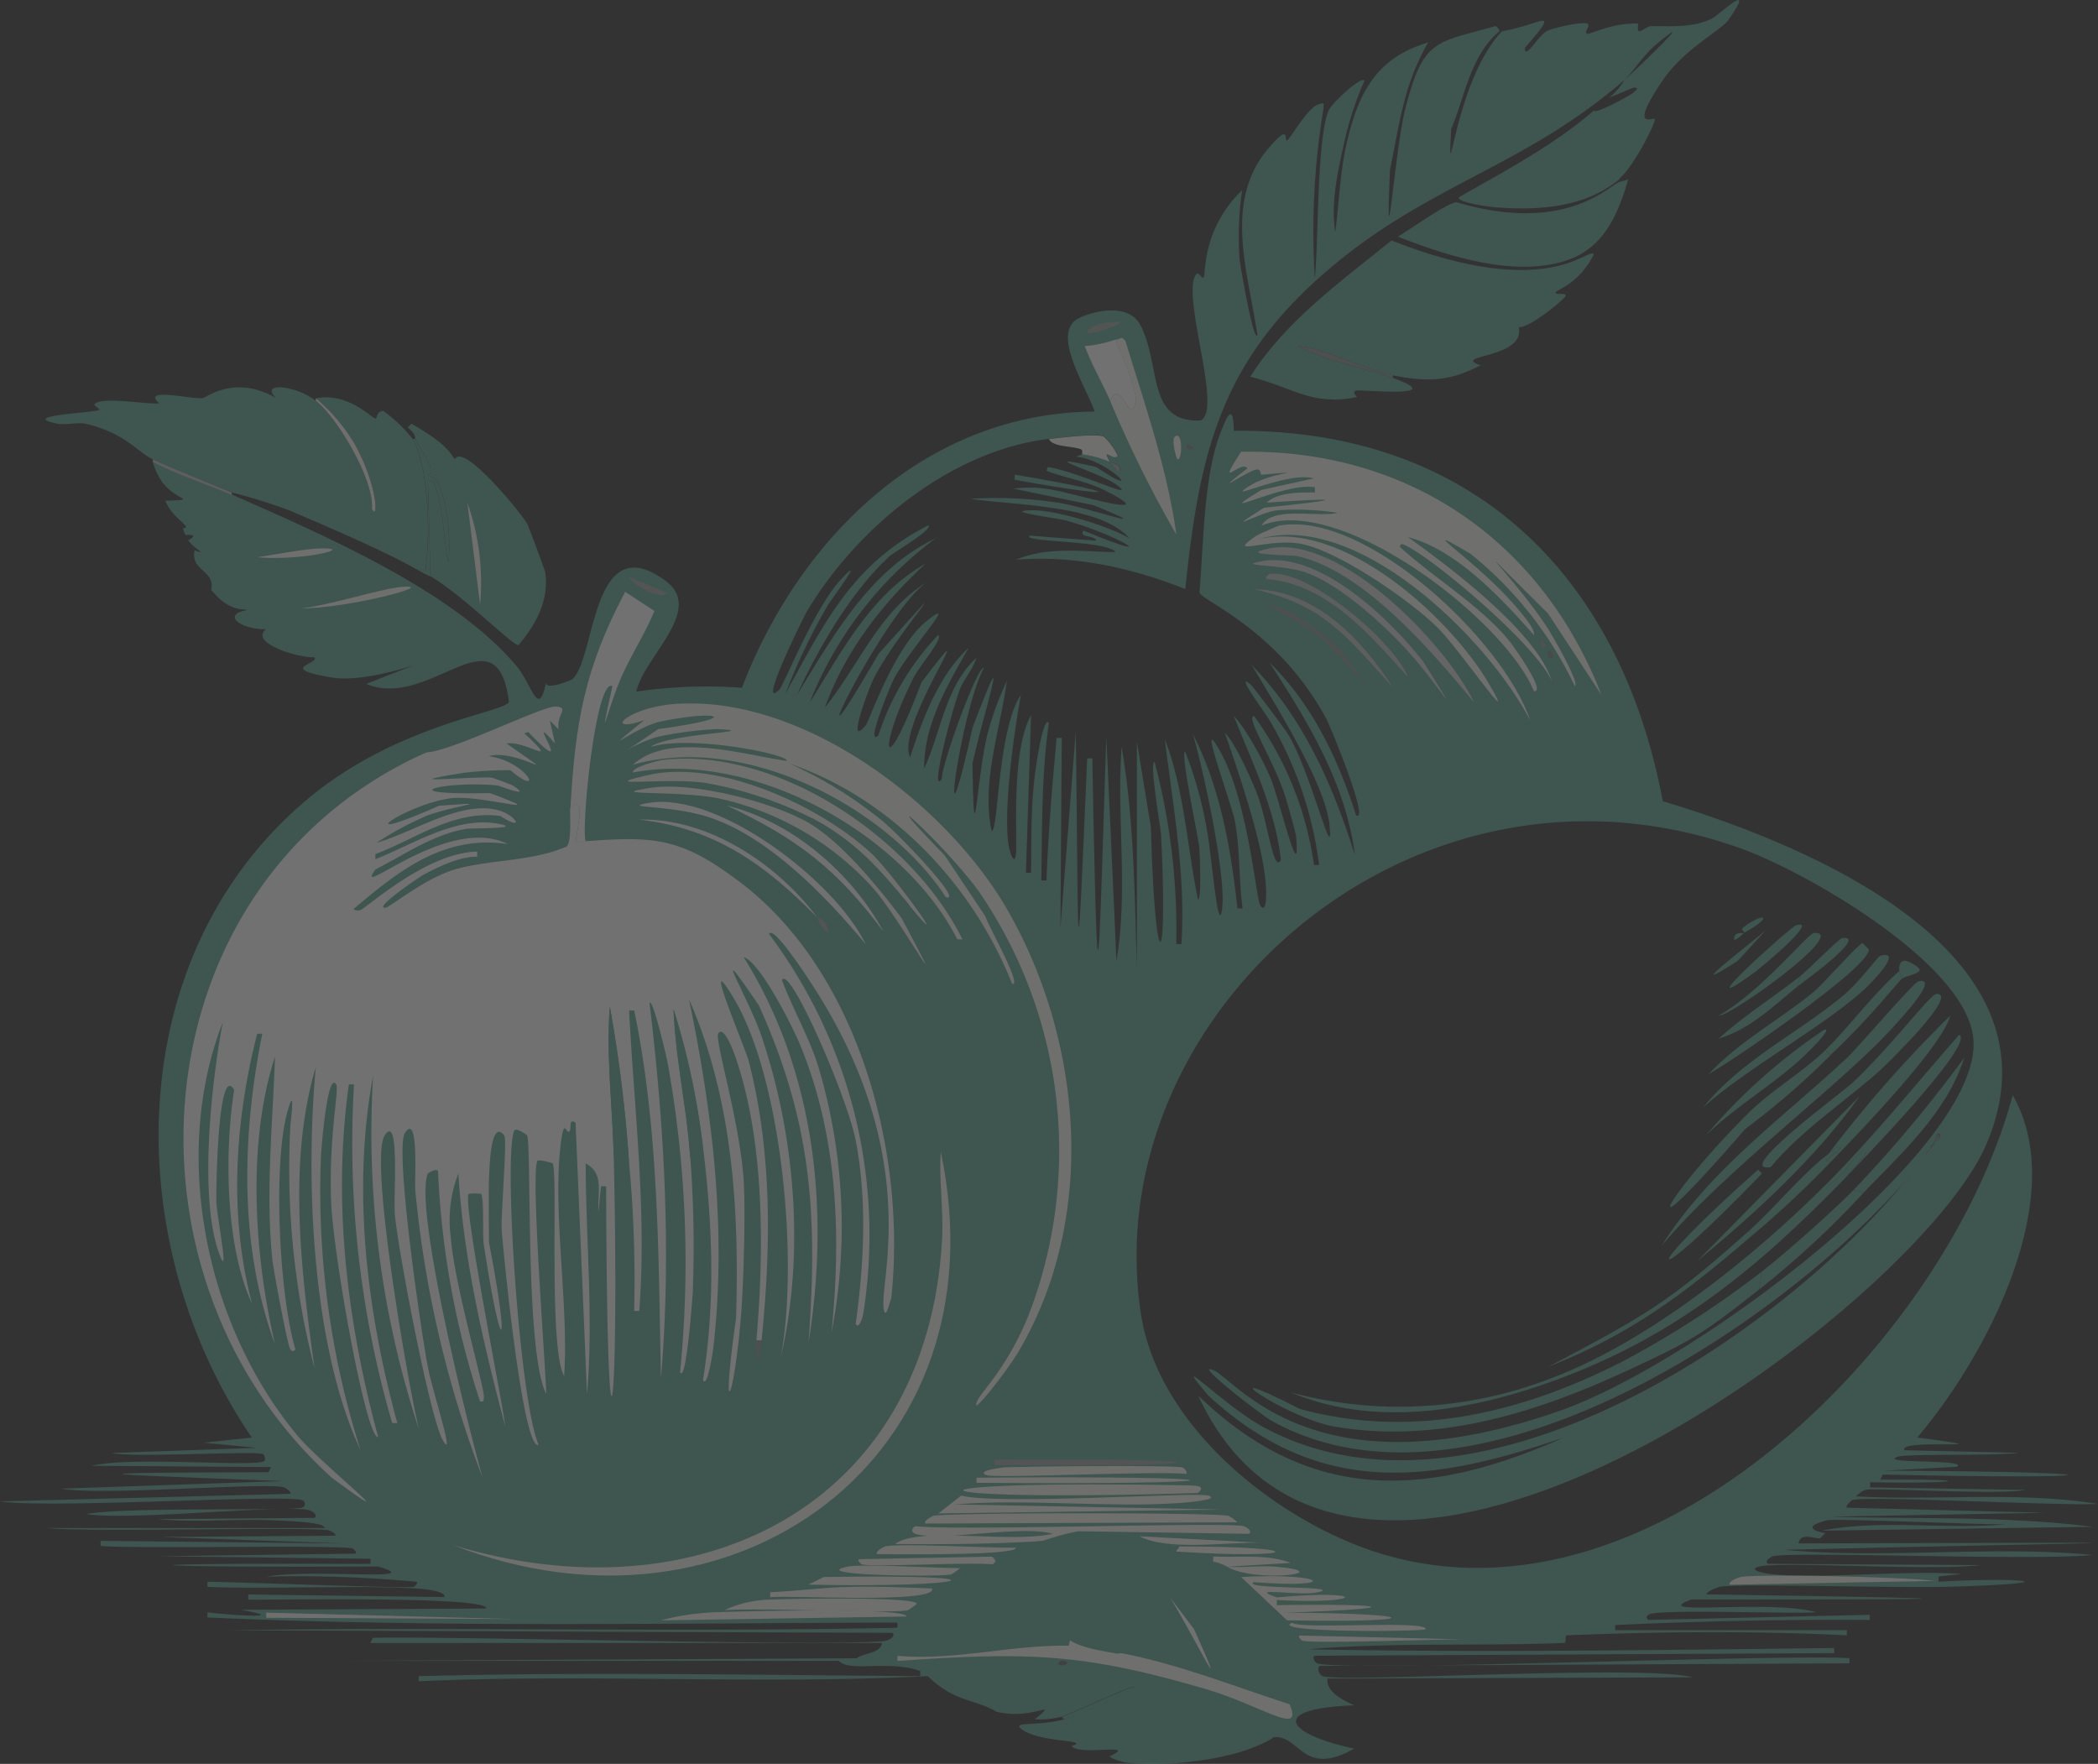 <svg xmlns="http://www.w3.org/2000/svg" xmlns:xlink="http://www.w3.org/1999/xlink" width="271.625" height="228.37" viewBox="0 0 271.625 228.37">
  <rect x="0" y="0" width="271.625" height="228.37" fill="#333333" stroke="none"/>
  <defs>
    <clipPath id="clip-path">
      <rect id="Rectangle_971" data-name="Rectangle 971" width="271.625" height="228.37" fill="none"/>
    </clipPath>
  </defs>
  <g id="Group_2652" data-name="Group 2652" opacity="0.301" style="mix-blend-mode: darken;isolation: isolate">
    <g id="Group_2616" data-name="Group 2616" clip-path="url(#clip-path)">
      <path id="Path_84468" data-name="Path 84468" d="M209.651,23.219c-4.47,3.665-10.42,4.048-15.989,3.627-1.06-.077-5.108-.664-4.776-1.315,6.015-3.423,12.209-6.692,17.47-11.213.217.511,4.827-2.043,5.108-2.312.536-.485.728-.677,0-.664l-3.129,1.315a8.791,8.791,0,0,0,1.979-2.312c1.75-1.52,9.974-9.476,4.125-4.61-1.622,1.341-2.695,3.205-4.125,4.61-12.936,11.2-24.94,13.371-37.736,24.059-14.3,11.94-17.253,23.638-19.117,41.861-6.922-2.746-14.405-4.419-21.914-3.793,4.074-1.737,8.557-1.06,12.86-.983-.843-1.533-12.528-1.29-11.046-2.146l8.569.664c-.179-.753-2.375-.37-1.647-1.315,11.161,4.585,4.074.408-2.311-1.315-1.1-.294-8.173-1.175-4.61-1.315,3.09-.128,10.012,1.967,12.86,3.627-3.831-4.342-14.609-4.227-20.6-5.108a53.676,53.676,0,0,1,11.366.5c3.716.549,14.009,4.214,4.61.332l-10.382-2.146a15.246,15.246,0,0,1,5.108.166c2.273.319,15.018,4.189,6.59,0-2.286-1.136-5.044-1.558-7.419-2.477l.166-.5c4.482.792,11.813,4.5,8.9,2.312-2.133-1.6-11.531-4.3-2.631-2.312,6.807,4.572,1.354-1.085-2.63-1.315l.83-.332a15.67,15.67,0,0,1,3.627.983,5.969,5.969,0,0,0,1.149,1.315c.447-1.009-.664-1.073-1.149-1.315-1.252-2.158.549.026.983-.83a8.065,8.065,0,0,0-1.813-2.477c-1.251-.4-5.555.153-7.088.332-12.757,1.507-24.876,11.506-31.312,22.246-.537.894-6.59,13.191-3.627,10.216.575-.575,4.508-10.485,7.9-14.175,3.639-3.946-1.213,2.58-1.648,3.295a79.353,79.353,0,0,0-5.44,11.366c5.083-9.207,8.582-16.678,18.453-21.748.855.4-4.444,3.5-4.942,3.959-4.929,4.47-9.246,11.889-12.03,17.968,4.776-7.739,9.4-16.155,17.968-20.267a48.82,48.82,0,0,0-16.32,21.263c4.137-6.59,7.93-14,14.992-17.968-5.619,5.2-10.408,11.314-13.026,18.619,4.393-5.453,7.062-12.54,13.345-16.32-5.619,3.461-18.594,30.47-6.424,9.4,12.311-13.677,2.337-2.784-.664,3.294-.6,1.226-3.576,9.131-.983,5.938.5-.613,3.665-10.1,7.9-13.511,4.533-3.627-2.35,3.806-4.291,7.586-.294.588-3.742,8.735-1.98,7.253a34.467,34.467,0,0,1,7.752-13.026c.74.4-2.4,4-3.129,5.44-4.635,9.131-4.265,14.507.983.664,9.016-11.787-3.55,5.7-1.481,9.718,1.609-4.968,3.691-10.561,7.586-14.175-2.733,4.827-5.8,9.871-5.772,15.656,2.209-4.751,2.695-10.549,6.755-14.341-.4,1.469-1.609,2.733-2.145,4.125-1.035,2.669-3.971,13.932-2.312,11.531-.2-1.353,4.572-14.66,5.44-14.341-3.09,5.67-6.079,28.414-1.481,7.751,5.287-13.894,1.468-1.954,0,4.61.217,13.869.485,1.941,1.979-3.959a41.174,41.174,0,0,1,2.477-6.755c-.843,6.372-3.333,13.09-1.979,19.449.894.166.753-13.038,3.793-17.636-.92,5.083-2.209,14.341-1.648,19.117.141,1.149.754,3.078.984,1.647.294-1.877-.728-13.166,1.979-18.134l-.664,20.433h.664c.051-3.7-.026-7.521.332-11.212.23-2.4,1.188-9.08,1.98-8.237-.971,6.755-.869,13.639-.984,20.433h.664c.23-6.168.753-12.336,1.315-18.453h.664l-.166,24.558,1.979-25.374c.409,28.261.013,37.455,1.481,3.461h.664c.741,38.719.792,27.7,1.813-2.8l1.315,29c1.545-9.169,0-18.453.664-27.686,1.622,9.463,1.686,19.091,1.979,28.669V96.036l1.813,11.047c.549,19.755,2.222,19.487,1.315.983-.051-.971-1.583-9.6-.83-9.4a85.1,85.1,0,0,1,2.8,23.561h.664c.587-8.965-1.086-17.7-2.146-26.537,2.554,6.641,2.86,13.843,4.291,20.765.5,0,.217-6.181.166-6.756-.1-1.226-2.541-12.566-1.813-12.362a51.743,51.743,0,0,1,2.8,10.05c.6,3.116,1.468,14.265,1.979,10.216.523-4.214-2.375-17.7-3.793-22.578,3.563,6.973,4.929,14.84,5.772,22.578h.664c-.5-3.678-.307-7.547-.983-11.213-.46-2.5-5.057-14.66-1.979-9.233,3.754,6.641,4.674,19.245,5.274,20.1.357.511.587.2.664-.332.69-5.134-3.5-16.831-5.274-22.08,1.43,1.494,3.538,6.219,4.291,8.237,1.277,3.5,2.043,10.1,2.963,8.237-.74-6.64-3.678-12.515-6.091-18.619,1.558,1.558,3.959,6.079,4.776,8.071,1.188,2.9,3.882,14.533,3.295,7.586-.051-.575-1-3.857-1.315-4.942-1.341-4.559-5.4-10.753-4.125-10.714a43.172,43.172,0,0,1,7.752,19.283h.664a48.857,48.857,0,0,0-6.257-18.453c-.754-1.328-4.789-6.628-2.631-4.942.319.255,4.572,5.951,4.942,6.59,3,5.133,5.913,17.572,5.274,11.531-.562-5.312-7.151-15.72-10.05-20.6,6.679,6.807,10.51,15.554,13.345,24.558-1.162-9.3-6.257-17.508-11.046-24.89,5.53,5.389,8.875,12.477,11.213,19.781,1.8.932-3.371-11.583-3.793-12.362-6.194-11.646-16.129-15.35-16.487-16.487.511-6.053.537-14.9,2.631-20.433.8-2.107,1.749-4.482,1.813-.5,30.814-.294,50.034,18.645,55.538,47.953,18.53,5.568,52.677,19.449,41.861,44.492-9.118,21.1-82.037,75.562-102.01,32.462,14.533,14.047,29.729,13.256,47.3,5.44-17.189,5.925-31.581,7.828-45.986-5.44-5.338-6.3,1.8,1.124,6.921,3.959,26.894,14.89,66.278-11.008,83.224-31.645.613-.7,1.073-1.264,1.648-1.979.332-.434.664-.907.983-1.315a6.13,6.13,0,0,0,.664-.983,3.03,3.03,0,0,0,.664-.983c.025-.051,1.073-.383.5-.983a.973.973,0,0,0-.5.983c-.779.92-.626.945-.664.983-.5.664-.575.868-.664.983-.141.2-.83,1.124-.983,1.315-.485.626-1.124,1.341-1.648,1.979-16.729,19.041-56.228,45.182-81.909,30.981-1.353-.753-10.408-7.752-7.586-6.59,2.963,1.213,13.141,16.346,44.824,5.274,17.968-6.283,55.015-34.454,53.559-48.284-1.021-9.718-21.748-21.556-30.163-24.557-42.513-15.171-83.365,21.659-77.618,60.148,1.992,13.358,14.7,24.391,26.537,29.5,36.447,15.746,77.427-24.455,86.353-57.684,7.5,13.115-3.4,33.816-12.362,44.326,13.371,1.762-2.631.051-1.647,1.647l14.826.332c-3.014.422-14.443.1-15.656.5-2.912.945,9.373.294,7.586,1.315l-9.4.5c32.335.128,31.1,1.2-.166.5l-.332.664c14.29-.077,9.233.549-1.315.332v.664l20.1.332c-3,.69-19.781-.332-20.765,0a4.376,4.376,0,0,0-1.149.83c10.408.588,21.02-.677,31.312.984-5.274.268-29.806-1.1-31.811-.5-.1.038-1,.83-.664.983l25.707.664-27.852.5c11.34.332,22.68-.115,33.943,1.315l-35.106.5c7.777-1.52,15.976-.1,23.894-.83-3.155.077-22.118-.792-23.242-.5-2.286.6-2.516,1.2-.166,1.648l-.664.664c-1.06.026-2.541-.753-2.8.664,55.423-.115,46.178-.281-1.813.83,13.013,1.226,26.626-.587,39.882.664-7.023.779-38.937-.485-41.363.166-.192.051-1.213.575-.664.983l27.52.166c-5.989.767-25.707-.472-28.516.166-1.877.421.511.894,1.315.983,6.027.715,17.878-.537,24.723,0l-2.963.332v.664c11.34-.613,17.483.191,1.315.664-6.653.192-27.022-.447-29.665,0-.089.013-1.826.651-1.648.983,40,.613,34.621.664-1.979.664-6.053,2.209,10.063-.064,16.154,1.647-3.154.268-20.65-.485-21.748.332-.281.2-.281.447,0,.664l28.67-.664v.664c-11-.064-22,.153-32.961.664v.664h30v.664c-12.055-.587-24.212-.485-36.255,0-.294,0-.026.97-.332.983-11.008.447-22.131-.115-33.126.83,22.258.434,45.45.089,68.066-.166v.664l-67.236.332c-.447.23.077.906.332.983,3.243,1.149,60.161-1.226,68.883-.664v.664l-68.564.332c-.434.256-.089,1.137.332,1.315,2.209.932,41.5-1.558,47.953.166l-47.3.166c-.2,1.749,2.094,2.835,3.461,3.461-11.033.4-9,3.652,0,5.606-6.666,3.78-7.036-1.788-10.382-1.481-4.7,3-13.664,3.856-19.117,3.295-.255-.026-2.133-.524-2.145-.83,3.857-1.813-3.921.026-4.942-1.315,2.592-.881-3.921-.357-6.423-2.145-1.558-1.111,2-.371,5.44-1.315,1-.268,6.168-2.452,7.088-2.963,7.062-3.946-6.628,2.452-7.42,2.63a12.069,12.069,0,0,1-3.461.332c3.346-2.8-.319.179-4.942-.983-3.04-1.75-5.415-1.213-8.9-4.61-21.927,1.111-43.955-.332-65.921.664v-.664c21.646-.562,43.279-.153,64.937,0v-.664c-4.087-1.456-9.195.2-10.548-1.315H43.994l66.9-.332c.97-.715,3.116-.613,3.295-1.979H47.94l.332-.664c8.812-.281,63.379,1.238,66.585.332.2-.064,1.2-.562.664-.983L29.5,211.071c28.886-.473,57.786.281,86.685-.332v-.664c-29.781.064-59.561.664-89.329-.664v-.664c2.324.319,11.276.932,4.291-.332l31.811-.166c.268-1.673-28.683-1.06-30.815-1.15v-.664l25.374.332c.358-.587-1.928-.945-2.312-.983-5.083-.652-21.352,0-28.35-.332v-.664c4.252.051,25.374.868,26.7.664.1-.013.677-.549.332-.664a164.369,164.369,0,0,0-19.449-.664c6.334-1.073,21.224.715,14.507-1.315-33.662.153-36.689-.472-.983-.332v-.664l-27.686-.332,25.707-.332c.332-.089-.153-.6-.332-.664-1.558-.5-28.171.064-32.628-.332v-.664l31.313.332-23.561-.83,22.578-.166c.371-.153-.613-.638-.664-.664-1.737-.575-31.53.268-36.587-.332H42.027c.064-.753-4.7-.907-6.258-.983-5.1-.242-10.242.319-15.324-.166l20.267-.166c.549-.422-.46-.932-.664-.984-2.873-.817-23.178,1.392-28.835.5,4.24-.945,26.524-.4,27.852-.83a.5.5,0,0,0,0-.983c-2.426-.779-32.718,1.136-39.064.166l37.57-.983c.217-.281-.664-.779-.83-.83-2.35-.7-23.37,1.124-28.836.166l28.669-.983c-22.591-.894-31.555-1.06-1.813-1.149l.332-.664-23.242-.166c5.376-1.29,21.786.268,22.412-.664a.892.892,0,0,0-.166-.83c-.843-.5-16.985.5-19.615-.166l18.785-.664-6.921-.664,6.257-.664c-17.1-25.043-17.138-62.141,7.088-82.56,11.672-9.846,25.707-11.315,26.2-12.694C64.324,78.63,55.653,92,47.442,88.552c13.038-5.274,1.341.153-4.444-.83-7.381-1.239-1.468-1.763-2.312-2.631-1.89.141-8.467-1.813-6.257-3.627-3.193.064-5.823-1.865-2.477-2.478-.064-.268-2.094.524-4.61-2.63.562-2.529-2.72-2.414-2.146-5.108,1.813.664-.115-.217-.83-1.315.983-.472.779-.766-.332-.664-.855-1.468.332-.587,0-1.15s-1.916-1.494-2.631-3.295c4.291-.153,1.584.09-.332-2.311a8.667,8.667,0,0,1-1.315-2.8c3.269,1.711,6.87,2.8,10.216,4.291,11.813,5.236,28.657,12.4,36.919,22.246,1.979,2.363,2.822,6.883,3.793,2.146,0,1.009,3.256-.307,3.461-.5,3.014-2.822,2.414-19.781,12.03-12.694,5.108,3.767-2.81,9.808-3.793,14.341a62.907,62.907,0,0,1,13.677-.5c7.419-19.411,23.829-35.616,45.654-35.757-.919-2.937-5.721-10.089-2.145-12.03,1.647-.894,6.487-2.209,8.071.83,2.733,5.248.753,12.591,7.751,12.361,3.065-1.123-2.618-16.461-.5-18.951.332-.383.792.817.983.332.243-.575-.23-6.155,4.942-11.212a42.462,42.462,0,0,0-.332,8.9c.077.792,1.788,10.817,2.312,9.884-1.162-7.994-4.432-17.214,1.315-24.059,2.924-3.487,2.145-1.265,2.477-1.15.294.1,2.49-3.984,3.959-4.61,1.277-.549.664.179.83.332A96.81,96.81,0,0,0,170.228,36c.5-4.763.243-18.223,1.813-21.748.409-.92,4.317-4.547,4.61-3.793a42.6,42.6,0,0,0-2.631,8.071c-.83,3.78-1.737,7.636-1.149,11.531.511-3.831.613-7.751,1.481-11.531,1.494-6.449,3.818-11.072,10.548-13.026-3.193,5.53-3.665,10.4-4.942,16.487-.626,15.158.651-2.72,1.979-7.9,2.337-9.092,3.844-8.5,11.7-10.714a1.083,1.083,0,0,1,.5.664c-3.755,3.129-4.457,8.377-6.258,12.694-.472,9.859.383-6.206,6.59-12.694,4.9-.792,7.841-3.486,2.963,2.146-.077,1.686,1.737-1.558,2.8-2.146.728-.4,4.635-1.3,5.274-.983.536.268-.549,1.1,0,1.315.319.128,3.282-1.481,6.59-1.315-.268,2,.817.345,1.647.332,2.733-.051,5.325.255,7.9-.983.855-.409,5.925-5.3,2.145.166-.945,1.366-5.785,3.754-8.569,7.9-4.457,6.628-1.124,4.623-.983,4.942.179.434-2.771,6.232-4.61,7.751Z" transform="translate(0 0)" fill="#5ba292"/>
      <path id="Path_84469" data-name="Path 84469" d="M311.109,497.969l-.332-.332c.792-.179,14.482-6.59,7.42-2.63-.92.511-6.091,2.695-7.088,2.963" transform="translate(-173.317 -275.341)" fill="#5ba292"/>
      <path id="Path_84470" data-name="Path 84470" d="M277.621,437.651c4.636,1.264,30.445-.485,31.977,0,1.775.575-3.372.945-3.959.983-8.99.6-19.641-.587-28.836.166l34.608.664-36.753.5Z" transform="translate(-153.174 -244.025)" fill="#faf8f5"/>
      <path id="Path_84471" data-name="Path 84471" d="M281.919,448.164a3.943,3.943,0,0,1-1.647.332c-6.079.345-12.183.4-18.287.332,3.243-2.337,14.4-.051,20.432-1.315-3.971-1.175-14.545,1.047-17.8,0-.549-.179-.537-.7,0-.984,5.836.613,40.469-.587,42.525,0,.2.064,1.2.562.664.984l-22.08-.332a27.4,27.4,0,0,0-3.793.983Z" transform="translate(-146.106 -248.932)" fill="#faf8f5"/>
      <path id="Path_84472" data-name="Path 84472" d="M363.308,461.465c11.1-.626,12.962,1.558,1.647.664-1.89.958,12.068.447,8.237,1.315-2.35.537-9.386-.792-5.274.664,11.864-1.111,11.685.945,0,.332v.664c14.648-.217,17.521.421.983.983,17.61.025,19.168,1.341.332.983l-5.938-5.606Z" transform="translate(-202.606 -257.29)" fill="#faf8f5"/>
      <path id="Path_84473" data-name="Path 84473" d="M271.811,443.286c1.864-.434,36.383-.46,38.235,0a4.593,4.593,0,0,1,1.15.83l-40.38.166c-.383-.307.92-.97.983-.983Z" transform="translate(-150.992 -247.029)" fill="#faf8f5"/>
      <path id="Path_84474" data-name="Path 84474" d="M217.022,468.089c1.4-.128,19.9-.5,19.947.5a5.977,5.977,0,0,1-1.15.83c-2.03.5-18.823-.371-23.728,0a14.184,14.184,0,0,1,4.943-1.315Z" transform="translate(-118.282 -260.951)" fill="#faf8f5"/>
      <path id="Path_84475" data-name="Path 84475" d="M311.009,434.626c1.392.026,2.3.115,1.315.983-39.627,1.226-40.967-1.749-1.315-.983" transform="translate(-157.229 -242.315)" fill="#faf8f5"/>
      <path id="Path_84476" data-name="Path 84476" d="M234.694,464.5c3.882-.166,7.841.026,11.7.166.83,2.056-19.283.8-20.931,1.15v-.664c3.052-.128,6.181-.524,9.233-.664Z" transform="translate(-125.737 -259.012)" fill="#faf8f5"/>
      <path id="Path_84477" data-name="Path 84477" d="M77.925,472.032l32.13.83-32.13-.166Z" transform="translate(-43.458 -263.247)" fill="#faf8f5"/>
      <path id="Path_84478" data-name="Path 84478" d="M199.351,471.673c1.7-.115,25.872-.8,25.872.5l-31.811.5a31.333,31.333,0,0,1,5.938-.983Z" transform="translate(-107.864 -262.888)" fill="#faf8f5"/>
      <path id="Path_84479" data-name="Path 84479" d="M290.3,429.316c1.162-.141,22.284-.357,23.408,0,.191.064.613.562.5.83-3.435-.434-24.659.6-25.873.166-1.418-.511,1.392-.92,1.979-.983Z" transform="translate(-160.582 -239.317)" fill="#faf8f5"/>
      <path id="Path_84480" data-name="Path 84480" d="M507.629,461.378c2.273-.434,20.79-.026,25.209.5l-26.537.5c-.409-.4,1.2-.97,1.315-.983Z" transform="translate(-282.322 -257.204)" fill="#faf8f5"/>
      <path id="Path_84481" data-name="Path 84481" d="M285.832,432.474c36.855-.307,36.855.958,0,.664Z" transform="translate(-159.406 -241.159)" fill="#faf8f5"/>
      <path id="Path_84482" data-name="Path 84482" d="M238.613,461.534c25.489-.409,18.785,1.443-1.979.983Z" transform="translate(-131.968 -257.36)" fill="#faf8f5"/>
      <path id="Path_84483" data-name="Path 84483" d="M269.027,456.3l-.332.332c-3.537-.307-15.592.409-16.971,0-.166-.051-.664-.562-.332-.664l17.138-.332a1.085,1.085,0,0,1,.5.664" transform="translate(-140.136 -254.102)" fill="#faf8f5"/>
      <path id="Path_84484" data-name="Path 84484" d="M257.664,452.463c1.928-.447,13.562.217,16.972.166.166,1.073-16.665.83-17.968.83-.383-.307.92-.97.983-.983Z" transform="translate(-143.102 -252.247)" fill="#faf8f5"/>
      <path id="Path_84485" data-name="Path 84485" d="M246.631,458.415c2.043-.434,11.493.2,14.673.166a6.074,6.074,0,0,1-1.15.83c-1.366.345-18.708.128-13.511-.983Z" transform="translate(-137.01 -255.569)" fill="#faf8f5"/>
      <path id="Path_84486" data-name="Path 84486" d="M380.333,478.73l21.263.5c-3.282-.026-19.641.587-20.931.166-.166-.051-.664-.562-.332-.664" transform="translate(-212.046 -266.983)" fill="#faf8f5"/>
      <path id="Path_84487" data-name="Path 84487" d="M377.8,475.006c1.264.92,17.508-.4,17.3.83-.408.332-20.458.472-17.3-.83" transform="translate(-210.506 -264.906)" fill="#faf8f5"/>
      <path id="Path_84488" data-name="Path 84488" d="M333.528,449.685l15.656.83c-4.636-.064-11.992,1.085-15.656-.83" transform="translate(-186.005 -250.785)" fill="#faf8f5"/>
      <path id="Path_84489" data-name="Path 84489" d="M344.326,453.323c0-.319.357-.357.332-.664,17.6-.026,15.8,1.711-.332.664" transform="translate(-192.027 -252.443)" fill="#faf8f5"/>
      <path id="Path_84490" data-name="Path 84490" d="M356.938,456.932a5.623,5.623,0,0,0-1.813-.664V455.6c3.295.179,6.87-.357,10.05.83Z" transform="translate(-198.049 -254.086)" fill="#faf8f5"/>
      <path id="Path_84491" data-name="Path 84491" d="M359.224,458.53c2.094.141,4.355-.192,6.424,0,8.1.753-2.759,2.158-6.424,0" transform="translate(-200.335 -255.683)" fill="#faf8f5"/>
      <path id="Path_84492" data-name="Path 84492" d="M303.441,489.933v.664c-17.01,5.006-16.64,4.151,0-.664" transform="translate(-162.188 -273.231)" fill="#5ba292"/>
      <path id="Path_84493" data-name="Path 84493" d="M329.335,493.657c1.239-.026-2.043,1.826-2.311,1.979-10.561,5.989-10.178,4.036,2.311-1.979" transform="translate(-178.185 -275.307)" fill="#5ba292"/>
      <path id="Path_84494" data-name="Path 84494" d="M336.49,497.382l.5.166c-10.893,5.989-13.8,5.849-.5-.166" transform="translate(-182.71 -277.385)" fill="#5ba292"/>
      <path id="Path_84495" data-name="Path 84495" d="M348.546,499.595c.192,0,.409-.064.5.166-12.923,7.509-2.286-.076-.5-.166" transform="translate(-191.139 -278.614)" fill="#5ba292"/>
      <path id="Path_84496" data-name="Path 84496" d="M310.056,486.13c.115-.077.728-.051.83.166.242.549-1.89.562-.83-.166" transform="translate(-172.749 -271.087)" fill="#5d655f"/>
      <path id="Path_84497" data-name="Path 84497" d="M290.89,481.863c.307.051.677-.064.983,0,7.433,1.468,14.418,4.278,21.595,6.59,1.839,4.291-3.538.179-10.88-1.979-15.95-4.687-23.255-4.8-39.882-3.627v-.664c7.394.651,14.711-1.43,22.08-1.315.243,0,.089-.677.332-.664,1.328.932,4.074,1.341,5.772,1.647Z" transform="translate(-146.508 -267.804)" fill="#faf8f5"/>
      <path id="Path_84498" data-name="Path 84498" d="M291.058,427.258c31.517-.281,31.5.983,0,.664Z" transform="translate(-162.32 -238.255)" fill="#9ca29f"/>
      <path id="Path_84499" data-name="Path 84499" d="M344.046,452.659c.026.294-.332.345-.332.664,0,.677,4.764,4.751,5.606,5.772,2.056,2.465,5.721,8.122,3.461,6.092,1.047,3.372-3.767-3.128-2.145-3.461-2.784-4.546-9.782-8.428-6.59-9.067" transform="translate(-191.415 -252.443)" fill="#5ba292"/>
      <path id="Path_84500" data-name="Path 84500" d="M305.509,466.368c-5.07-5.772-8.505-5.657-14.826-8.9l.332-.332c4.8,1.456,12.094,4.865,14.507,9.233Z" transform="translate(-162.111 -254.939)" fill="#5ba292"/>
      <path id="Path_84501" data-name="Path 84501" d="M303.312,450.739a3.674,3.674,0,0,0,1.647-.332l11.366,8.569L303.3,450.739Z" transform="translate(-169.147 -251.187)" fill="#5ba292"/>
      <path id="Path_84502" data-name="Path 84502" d="M342.45,467.557l3.129,4.125c5.159,11.506-.307.4-3.129-4.125" transform="translate(-190.981 -260.752)" fill="#fff"/>
      <path id="Path_84503" data-name="Path 84503" d="M371.524,476.507c.753.817,1.826,8.7,1.315,8.237Z" transform="translate(-207.195 -265.743)" fill="#5ba292"/>
      <path id="Path_84504" data-name="Path 84504" d="M365.383,468.308c1.583,2.873,1.43,5.133.332,1.979-.077-.23-.792-1.877-.332-1.979" transform="translate(-203.685 -261.171)" fill="#5ba292"/>
      <path id="Path_84505" data-name="Path 84505" d="M267.892,475.757c3.384,1.4,4.061,2.848,1.315,1.315-.179-.1-1.571-1.047-1.315-1.315" transform="translate(-149.383 -265.325)" fill="#5ba292"/>
      <path id="Path_84506" data-name="Path 84506" d="M307.344,460.108c1.328.128,4.968,2.337,1.647.983-.843-.345-2-.4-1.647-.983" transform="translate(-171.366 -256.598)" fill="#5ba292"/>
      <path id="Path_84507" data-name="Path 84507" d="M326.2,480.639c-.306-.064-.677.051-.983,0,.383-.243-.434-1.635-.983-2.631a9.27,9.27,0,0,1,1.979,2.631Z" transform="translate(-180.821 -266.58)" fill="#5ba292"/>
      <path id="Path_84508" data-name="Path 84508" d="M286.958,474.284c.715.626,2.311,1.635,1.813,2.311-1.9-1.6-1.711-2.2-1.813-2.311" transform="translate(-160.034 -264.503)" fill="#5ba292"/>
      <path id="Path_84509" data-name="Path 84509" d="M284.88,472.716c-.077-.064-.587.192-1.647-1.149.792-.434,1.29.753,1.647,1.149" transform="translate(-157.956 -262.936)" fill="#5ba292"/>
      <path id="Path_84510" data-name="Path 84510" d="M103.8,219.965c2.082-2.043.83,2.81.664,4.444.064.128.625-.115,1.315-.166,8.99-.664,12.375-.447,19.947,5.274,15.465,11.685,21.62,35.221,19.615,53.891-.37,1.111-.753,2.8-.983,1.315-.562-3.55,5.1-19.832-9.233-41.861-.422-.651-5.1-7.917-5.606-6.59a64.885,64.885,0,0,1,12.2,49.115c-.128.792-.664,2.094-.983,1.315,1.085-7.8,1.494-15.975,0-23.727-1.06-5.491-8.518-22.744-9.553-20.764,1.367,3.678,3.384,7.138,4.61,10.88a72.244,72.244,0,0,1,1.813,34.774c1.277-12.707.8-25.541-4.125-37.4-.958-2.3-5.159-10.612-7.253-11.212,9.3,14.877,11.161,32.781,8.4,49.932,1.213-16.525.434-28.491-6.424-43.674-6.845-10.038-1.366-1.06.332,3.959,4.431,13.09,5.606,28.363,2.477,41.7,2.362-12.3.243-36.089-6.091-46.638-4.406-7.317,1.507,6.385,1.979,8.237,3.027,11.787,2.873,24.047,1.648,36.089h-.664c.984-11.442,1.086-25.439-2.63-36.421-.2-.6-1.558-4.482-2.312-3.295-.511.817,2.822,11.442,3.295,19.117.243,3.818-.013,13.128-.332,17.138-.907,11.531-2.707,15-.664.664.447-14.022-.409-28.4-6.091-41.363,3.09,14.852,4.917,30.113,3.129,45.322-.038.319-.779,5.249-1.315,3.959,1.622-9.961,1.238-20.19,0-30.163a98.2,98.2,0,0,0-3.793-17.8c.242,6.372,1.724,12.77,2.145,19.117a153.338,153.338,0,0,1,.332,17.3c-.038.894-.868,12.132-1.647,10.548a144.425,144.425,0,0,0-1.648-40.214c-.128-.664-1.9-8.288-2.311-7.586,1.941,16.155,2.848,32.373,1.481,48.617-.345-15.963-.23-31.951-3.461-47.633H111.4c.664,12.962,2.3,25.9,1.315,38.9h-.664a161.952,161.952,0,0,0-.664-19.283,183.463,183.463,0,0,0-2.477-20.1c-.511,6.066.345,13.026.5,19.449.779,32.82-.869,47.4-.983,3.793h-.664l-.332,3.295c-.153-2.465.792-4.942-1.648-6.258,0,9.91,1.035,19.96.166,29.832l-1.481-35.106c-1.022-.625-.422.792-.83,1.15s-.677-2.184-1.15,2.145c-.945,8.633,1.111,20.5.5,29.5-2.043-3.473-.779-26.332-1.481-27.52-.051-.089-1.864-.549-1.979-.332-.881,1.686,1.009,25.86,1.149,30.163-2.758-5.108-1.877-31.887-2.477-33.458-.026-.077-1.443-1.047-1.647-.664-1.469,2.9.652,35.042,3.129,40.712C97.594,303.24,95,276.295,94.9,274.52c-.1-1.852.728-11.723.332-12.2-2.542-3-1.916,10.242-1.979,13.843,2.784,14.4,1.686,15.682-.664.332-.192-1.252.051-5.772-.332-6.59a5.944,5.944,0,0,0-1.648,0c-.664,1.89,4.2,25.885,4.776,30.163-2.86-10.74-5.414-21.671-6.091-32.794a16.623,16.623,0,0,0-.983,8.237c.422,5.964,4.444,19.717,4.291,20.764-.051.358.064.575-.5.5a110.28,110.28,0,0,1-5.44-29.832c-.2-.383-1.277.243-1.315.332-1.89,4.291,5.3,33.126,7.088,39.384a140.652,140.652,0,0,1-8.735-37.4c-.077-.843.51-10.025-1.315-7.253-1.392,2.12,2.145,26.154,2.963,30.33.652,3.32,3.563,12.119,1.979,9.552-1.673-2.682-5.887-24.966-6.257-29.334-.2-2.337.677-13.256-1.315-10.216-2.069,3.141,3.1,32.628,4.444,38.068a122.469,122.469,0,0,1-5.938-45.82c-2.771,14.775-.817,30.572,3.129,44.99h-.664a129.319,129.319,0,0,1-4.942-43.84h-.664c-2.171,15.311-.192,30.955,3.793,45.654-1.533.37-5.836-23.612-6.091-30.483-.319-8.352,1.047-14.507.664-15.158-1.137-1.9-1.941,8.352-1.979,9.233a110.513,110.513,0,0,0,5.108,38.068c-6.27-13.4-7.152-34.786-5.772-49.6-3.64,12.247-1.941,26.358-.166,39.064a103.469,103.469,0,0,1-3.128-31.479c.013-.383.69-5.453-.332-1.979-1.941,6.615-1.175,23.778.983,30.981-.217.281-.447.281-.664,0-.358-.472-2.171-10.267-2.312-11.531-.92-8.748.038-17.623.332-26.371-3.665,11.315-2.682,25.745,0,37.251-4.674-12.745-4.291-27.034-1.648-40.214h-.664c-2.886,11.353-3.691,23.536-.664,34.939-3.461-7.419-3.576-19.628-2.311-27.686-2.158-3.627-2.35,13.486-2.312,14.507.089,1.9,1.813,10.778.332,6.589-2.592-7.266-.97-22.042.5-29.831-6.743,17.355-2.133,39.371,9.718,53.558,2.937,3.525,15.337,13.435,4.444,5.44-29.142-26.294-25.272-77.209,12.2-93.939,3.473-.191,15.095-6.091,16.806-5.938,1.775.166-.013,1,.332,2.963l-1.149-1.149.664,2.963c-4.431-5.1,3.333,5.593-3.461-1.481l-.5.166c4.815,4.559.307.945-2.312,1.315,8.071,5.708,1.443.575-2.312,1.648,5.006.677,7.356,5.593,2.8,1.813a49.9,49.9,0,0,0-5.938.332c-10.357,1.635,1.724.357,3.626.664.141.026,2.516.907,2.631.983,2.771,1.8-1.775.026-1.979,0-6.692-.651-14.571,1.277-.983.984,8.735,3.256-1,.217-4.942.664-5.683.639-14.38,6.59-1.647.983,7.93-.587,2.018-.089-1.648,1.315a42.725,42.725,0,0,0-6.423,3.461c4.635-1.251,11.084-5.683,15.988-4.125,2.081.664,3.244,2.72,0,.664-6.1-.766-10.753,2.9-16.155,4.942v.664c4.853-1.916,10.37-5.581,15.823-4.61,3.7.664-3.423.575-3.959.664-4.24.652-8.122,3.359-11.864,5.274-3.065,4.253,9.31-7.2,17.138-3.295-8.237-1.213-14.06,3.41-19.947,8.4.115.23.613.23.83.166.817-.255,8.633-7.5,15.158-7.585v.664c-2.171-.064-4.942,1.251-6.921,2.312-.46.242-6.667,4.431-4.942,4.291.511-.038,5.121-3.818,8.9-4.942,4.291-1.29,9.948-1.009,14.507-2.963.728-.537.434-3.984.5-4.942Z" transform="translate(-29.95 -115.335)" fill="#fff"/>
      <path id="Path_84511" data-name="Path 84511" d="M189.094,205.951c16.423-.932,34.889,13.153,42.679,26.869,9.706,17.061,11.506,39.792,1.315,57.02-1.52,2.567-6.6,9.041-5.274,6.257.562-1.188,4.227-4.649,6.921-11.864a59.307,59.307,0,0,0-6.59-53.725c-4.048-5.836-15.579-16.244-4.61-4.942l5.274,7.9c.192.894,4.9,9.169,3.461,8.735-5.108-12.86-15.618-23.983-28.836-28.516a53.76,53.76,0,0,1,12.03,7.42c2.491,2.081,10.561,10.561,8.237,9.884-7.9-12-26.383-21.237-40.546-17.138,4.738-4.291,14.009-1.367,19.947-.5.217-.869-12.528-3.41-17.636-1.813,2.261-1.788,15.2-1.979,8.569-2.312a49.069,49.069,0,0,0-7.585.983c-3.435.907-6.96,3.831,0-.983,11.442-1.558,7.521-2.477.332-.983-3.371.7-8.709,5.2-2.145-.166-5.53,1.864-2.248-1.763,4.444-2.146Z" transform="translate(-101.234 -114.832)" fill="#faf8f5"/>
      <path id="Path_84512" data-name="Path 84512" d="M195.79,337.143c8.365,39.652-26.984,65.027-63.124,50.928,31.313,9.488,61.323-4.687,63.29-39.55.217-3.793-.447-8.007-.166-11.366Z" transform="translate(-73.986 -188.021)" fill="#faf8f5"/>
      <path id="Path_84513" data-name="Path 84513" d="M168.945,205.533c-.7.051-1.251.294-1.315.166.179-1.634,1.418-6.487-.664-4.444.626-11.021,1.8-18.032,7.088-28.018l3.793,2.477c-1.213,2.937-3.014,5.67-4.291,8.569-1.711,3.933-3.167,10.357-1.15,1.15-2.184-1.06-4.087,18.606-3.461,20.1" transform="translate(-93.115 -96.612)" fill="#fff"/>
      <path id="Path_84514" data-name="Path 84514" d="M189.171,222.214C204,220.58,221.48,232.392,227.9,245.457h-.664c-7.023-13.8-26.626-24.558-42.027-21.595-.038-.753,3.5-1.6,3.959-1.647" transform="translate(-103.291 -123.842)" fill="#faf8f5"/>
      <path id="Path_84515" data-name="Path 84515" d="M208.323,235.016c4.137,2.439,8.952,8.3,11.864,12.2,7.2,13.511-.026.357-3.627-3.793a37.764,37.764,0,0,0-20.266-11.7c-5.313-.983-15.056-.307-8.569-1.315,5.4-.843,15.873,1.826,20.6,4.61" transform="translate(-103.492 -128.407)" fill="#faf8f5"/>
      <path id="Path_84516" data-name="Path 84516" d="M220.18,243.152c-3.895-4.725-6.973-8.237-12.528-11.212a49.71,49.71,0,0,0-14.009-4.61c-5.325-.664-14.354.651-7.253-.983,9.143-2.107,22.348,4.01,29,10.216,2.592,2.414,11.1,14.252,4.776,6.59Z" transform="translate(-102.489 -125.995)" fill="#faf8f5"/>
      <path id="Path_84517" data-name="Path 84517" d="M180.79,314.785c-2.056,1.686-.639-.639-1.979-.664-.153-6.424-1.009-13.383-.5-19.449a183.847,183.847,0,0,1,2.477,20.1Z" transform="translate(-99.353 -164.336)" fill="#5ba292"/>
      <path id="Path_84518" data-name="Path 84518" d="M249.885,250.739l-.983,1.647c-2.912-3.895-7.726-9.757-11.864-12.2l.332-.664C242.925,242.489,246,246,249.9,250.739Z" transform="translate(-132.194 -133.581)" fill="#5ba292"/>
      <path id="Path_84519" data-name="Path 84519" d="M200.93,313.225c-.753.562.345,1.609-1.647,1.315-.422-6.347-1.9-12.732-2.146-19.117a98.991,98.991,0,0,1,3.793,17.8" transform="translate(-109.941 -164.754)" fill="#5ba292"/>
      <path id="Path_84520" data-name="Path 84520" d="M188.311,234.866c9-1.6,24.289,10.152,28.184,18.287-5.172-6.245-12.936-14.341-20.931-16.64-4.891-1.4-10.829-1.008-7.253-1.647" transform="translate(-104.41 -130.9)" fill="#fff"/>
      <path id="Path_84521" data-name="Path 84521" d="M212.786,235.8c8.428,2.069,16.18,8.748,20.267,16.32-6.041-8.1-11.161-12.042-20.267-16.32" transform="translate(-118.669 -131.504)" fill="#fff"/>
      <path id="Path_84522" data-name="Path 84522" d="M210.165,252.587c-6.755-6.87-13.2-11.557-23.076-12.694,8.94-.242,17.891,5.747,23.076,12.694" transform="translate(-104.338 -133.782)" fill="#fff"/>
      <path id="Path_84523" data-name="Path 84523" d="M101.347,171.72c4.329-.23-7.547,2.86-13.345,2.8,3.32-.255,10.74-2.669,13.345-2.8" transform="translate(-49.078 -95.759)" fill="#faf8f5"/>
      <path id="Path_84524" data-name="Path 84524" d="M219.074,397.514h.332c-.46,3.844-.69,7.93-2.146,11.531.217-3.882,1.418-7.688,1.813-11.531" transform="translate(-121.164 -221.689)" fill="#5ba292"/>
      <path id="Path_84525" data-name="Path 84525" d="M83.4,160.526c4.93-.115-2.3,1.647-8.071,1.149,2.018-.332,6.283-1.111,8.071-1.149" transform="translate(-42.009 -89.521)" fill="#faf8f5"/>
      <path id="Path_84526" data-name="Path 84526" d="M218.657,340.82c1.2-.549,1.111,5.159.664,6.257-.46,0-.945-6.13-.664-6.257" transform="translate(-121.897 -190.051)" fill="#5ba292"/>
      <path id="Path_84527" data-name="Path 84527" d="M68.224,169.483l6.755.166c-1.226.792-6.142.856-6.755-.166" transform="translate(-38.048 -94.519)" fill="#5ba292"/>
      <path id="Path_84528" data-name="Path 84528" d="M183.741,168.733l5.108,2.145c-.907,1-4.355-1.034-5.108-2.145" transform="translate(-102.47 -94.101)" fill="#9ca29f"/>
      <path id="Path_84529" data-name="Path 84529" d="M284.33,298.374c.357-.141.741.626.83.83,1.149,2.911-.154,3.422-.83-.83" transform="translate(-158.568 -166.391)" fill="#5ba292"/>
      <path id="Path_84530" data-name="Path 84530" d="M239.261,268.6c.089.089,1.111.128,1.481,1.979a3.392,3.392,0,0,1-1.481-1.979" transform="translate(-133.433 -149.796)" fill="#9ca29f"/>
      <path id="Path_84531" data-name="Path 84531" d="M222,392.288c-.077.792-.217,1.52-.332,2.312h-.332c.077-.754-.064-1.558,0-2.312Z" transform="translate(-123.429 -218.775)" fill="#8b908e"/>
      <path id="Path_84532" data-name="Path 84532" d="M298.288,475.756c.217-.026.792.932.332.983-.217.026-.792-.932-.332-.983" transform="translate(-166.255 -265.324)" fill="#5ba292"/>
      <path id="Path_84533" data-name="Path 84533" d="M557.459,343.6c.524-.639,1.162-1.353,1.647-1.979-.575.715-1.034,1.277-1.647,1.979" transform="translate(-310.889 -190.517)" fill="#8b908e"/>
      <path id="Path_84534" data-name="Path 84534" d="M561.183,339.959c.153-.192.855-1.111.983-1.315-.319.409-.651.881-.983,1.315" transform="translate(-312.966 -188.858)" fill="#787c79"/>
      <path id="Path_84535" data-name="Path 84535" d="M566.357,332.929a.914.914,0,0,1,.5-.983c.575.613-.472.945-.5.983" transform="translate(-315.841 -185.123)" fill="#787c79"/>
      <path id="Path_84536" data-name="Path 84536" d="M564.9,335.181s-.128-.077.664-.983a2.655,2.655,0,0,1-.664.983" transform="translate(-315.034 -186.379)" fill="#787c79"/>
      <path id="Path_84537" data-name="Path 84537" d="M563.406,337.4a9.01,9.01,0,0,1,.664-.983,5.285,5.285,0,0,1-.664.983" transform="translate(-314.206 -187.619)" fill="#8b908e"/>
      <path id="Path_84538" data-name="Path 84538" d="M314.97,130.881a14.86,14.86,0,0,0-3.627-.983c-.038-.013.128-.562-.166-.664-1.3-.447-3.652-.281-4.125-1.315,1.533-.179,5.836-.728,7.088-.332a8.126,8.126,0,0,1,1.813,2.477c-.434.856-2.247-1.341-.983.83Z" transform="translate(-171.24 -71.075)" fill="#faf8f5"/>
      <path id="Path_84539" data-name="Path 84539" d="M361.415,132.223c21.646-.383,38.911,11.557,46.637,31.479l-6.921-10.548c-12.732-12.592-4.521-4.993,0,1.979.511.792,4.189,7.126,3.461,7.42a48.6,48.6,0,0,0-13.511-17.138c-8.173-4.764,1.009,1.021,6.091,7.088.69.817,2.324,2.707,2.146,3.461-4.265-4.8-10.025-11.059-16.32-12.694,5.619,4.023,16.64,12.336,18.619,18.619-2.069-4.635-14.827-15.464-18.785-17.469-.294-.154-.958-.511-.83.166,4.316,3.933,10.51,7.649,14.175,12.2.409.511,4.815,6.64,3.129,6.423-3.844-9.309-25.119-25.643-35.272-21.429,1.545-2.58,7.011-1.022,9.884-1.647a35.123,35.123,0,0,0-7.9-.332c-2.337.281-7.483,3.371-1.648-.332,9.667-1.009,11.238-1.379.332-.664,1.43-1.353,4.316-1.328,6.257-1.315v-.664c-3.946-.754-14.085,4.687-6.921.332l6.755-1.482c-3.32-1.047-12.413,3.486-8.071.83,2.656-1.634,8.326-1.89,1.315-1.315-.23.013.038-.766-.664-.664-1.264.2-6.36,3.882-1.149-.166-.868-1.175-4.227,3.154-.83-2.146Z" transform="translate(-200.713 -73.732)" fill="#faf8f5"/>
      <path id="Path_84540" data-name="Path 84540" d="M368.878,153.628c11.033-2.005,28.989,14.839,32.462,25.209-5.759-10.97-22.667-27.316-35.272-23.408,10.842-2.771,24.941,10.063,30,18.785,3.984,6.883-3.831-4.457-6.59-7.254-3.524-3.563-13.422-10.42-18.287-11.046-4.253-.537-9.348,1.8-5.274-.983.2-.141,2.81-1.29,2.963-1.315Z" transform="translate(-203.234 -85.585)" fill="#faf8f5"/>
      <path id="Path_84541" data-name="Path 84541" d="M324.953,107.061c1.4-3.18,2.567,3.55,3.295.166.294-1.379-1.928-6.41-2.631-8.071.869-.064.7-.562,1.315.166,2.5,8.237,5.415,16.5,6.59,25.055a152.295,152.295,0,0,1-8.569-17.3Z" transform="translate(-181.223 -55.173)" fill="#faf8f5"/>
      <path id="Path_84542" data-name="Path 84542" d="M369.738,160.331c9.182-1.814,22.782,12.234,26.537,19.947-5.453-6.564-14.264-17.023-22.91-18.951-.741-.166-8.058-.115-3.627-.983Z" transform="translate(-205.41 -89.326)" fill="#d5d7d5"/>
      <path id="Path_84543" data-name="Path 84543" d="M320.8,107.329c-1.047-2.375-2.375-4.648-3.295-7.088a14.976,14.976,0,0,0,3.959-.83c.7,1.66,2.937,6.692,2.631,8.071-.728,3.385-1.89-3.346-3.295-.166Z" transform="translate(-177.069 -55.44)" fill="#fff"/>
      <path id="Path_84544" data-name="Path 84544" d="M367.913,164.082c7.47-1.366,16.729,7.6,20.931,13.026,5.836,9.3,1.749,2.822-1.647-.983-3.205-3.6-9.4-9.348-14.009-10.715-3.218-.945-8.735-.677-5.274-1.315Z" transform="translate(-204.567 -91.429)" fill="#d5d7d5"/>
      <path id="Path_84545" data-name="Path 84545" d="M370.984,167.957c4.865-.753,16,8.543,17.968,13.345-5.019-5.491-10.331-11.979-18.287-12.694-.345-.115.23-.638.332-.664Z" transform="translate(-206.655 -93.644)" fill="#bcc2bf"/>
      <path id="Path_84546" data-name="Path 84546" d="M367.048,172.457c7.956.153,13.919,6.424,17.968,12.694-5.952-6.487-8.774-10.625-17.968-12.694" transform="translate(-204.699 -96.177)" fill="#bcc2bf"/>
      <path id="Path_84547" data-name="Path 84547" d="M370.773,176.916c3.882.855,6.934,3.5,9.718,6.091,6.615,9.093.268.549-3.129-2.146-2.031-1.609-4.419-2.6-6.59-3.959Z" transform="translate(-206.776 -98.657)" fill="#8b908e"/>
      <path id="Path_84548" data-name="Path 84548" d="M399.6,39.069l.5.166c-4.419,12.209-5.1,10.765-.5-.166" transform="translate(-221.1 -21.788)" fill="#5ba292"/>
      <path id="Path_84549" data-name="Path 84549" d="M435.483,22.675c.447-.077.511.077.5.5-.038.715-7.649,12.9-.5-.5" transform="translate(-241.157 -12.635)" fill="#5ba292"/>
      <path id="Path_84550" data-name="Path 84550" d="M370.579,80.067a26.176,26.176,0,0,1,.5,2.8c.447,6.117-1.137,2.771-.5-2.8" transform="translate(-206.582 -44.653)" fill="#5ba292"/>
      <path id="Path_84551" data-name="Path 84551" d="M321.708,94.188c.307-.013.728-.089.83.166-6.27,2.886-4.9.038-.83-.166" transform="translate(-177.48 -52.516)" fill="#9ca29f"/>
      <path id="Path_84552" data-name="Path 84552" d="M343.7,127.629c1.035-.792.945,3.09.332,2.963-.153-.026-.869-2.554-.332-2.963" transform="translate(-191.57 -71.118)" fill="#faf8f5"/>
      <path id="Path_84553" data-name="Path 84553" d="M358.1,92.742a8.2,8.2,0,0,1,1.149,1.813c1.954,4.163-1.047.728-1.149-1.813" transform="translate(-199.708 -51.721)" fill="#5ba292"/>
      <path id="Path_84554" data-name="Path 84554" d="M418.977,28.646c0,3.921-1.162,5.4-.664,1.979.1-.677.038-1.507.664-1.979" transform="translate(-233.22 -15.976)" fill="#5ba292"/>
      <path id="Path_84555" data-name="Path 84555" d="M425.3,17.4c.4-.2.46.153.5.5.37,3.895-1.966.294-.5-.5" transform="translate(-236.912 -9.669)" fill="#5ba292"/>
      <path id="Path_84556" data-name="Path 84556" d="M324.953,135.212c.485.243,1.609.307,1.149,1.315a6.263,6.263,0,0,1-1.149-1.315" transform="translate(-181.223 -75.406)" fill="#9ca29f"/>
      <path id="Path_84557" data-name="Path 84557" d="M347.451,129.987l.83.5c-.69.447-1.328.064-.83-.5" transform="translate(-193.671 -72.492)" fill="#787c79"/>
      <path id="Path_84558" data-name="Path 84558" d="M453.223,190.354c.128-.064.83.894.332.983-.664.128-.652-.83-.332-.983" transform="translate(-252.639 -106.157)" fill="#787c79"/>
      <path id="Path_84559" data-name="Path 84559" d="M459.213,32.248c.7-.511.4,1.162,0,.983-.255-.115-.281-.792,0-.983" transform="translate(-255.986 -17.93)" fill="#5ba292"/>
      <path id="Path_84560" data-name="Path 84560" d="M451.049,187.383c.217-.026.792.932.332.983-.217.026-.792-.932-.332-.983" transform="translate(-251.449 -104.502)" fill="#90949a"/>
      <path id="Path_84561" data-name="Path 84561" d="M48.326,115.107c2.656,2.043,7.573,10.178,7.253,14.009.894,1.711.728-3.231-2.312-8.569a23.667,23.667,0,0,0-4.942-5.772c4.329-.792,7.33,2.707,7.751,2.631.179-.026.115-.983.983-.983a18.154,18.154,0,0,1,3.793,3.626c2.12,3.588,2.312,12.783,1.648,16.972-.064.409-.639-.524-.664.166-4.355-2.529-12.03-5.785-16.971-7.9a73.016,73.016,0,0,0-7.42-2.312c-3.371-1.418-6.9-2.771-10.216-4.291-1.967-.894-3.614-3.448-8.735-4.61-.907-.2-2.656.192-3.627,0-5.428-1.1,5.261-1.418,5.44-1.813.026-.051-.69-.625-.664-.664.74-1.136,6.858.026,8.4-.166-2.375-2.133,4.151-.5,5.606-.664.5-.051,4.163-3.128,9.552,0-2.26-2.069,2.388-1.762,5.108.332Z" transform="translate(-7.435 -63.218)" fill="#5ba292"/>
      <path id="Path_84562" data-name="Path 84562" d="M92.448,116.893v-.332a23.431,23.431,0,0,1,4.942,5.772c3.04,5.338,3.205,10.28,2.312,8.569.319-3.831-4.6-11.966-7.253-14.009" transform="translate(-51.557 -65.005)" fill="#faf8f5"/>
      <path id="Path_84563" data-name="Path 84563" d="M54.967,138.753v.332c-3.346-1.481-6.947-2.567-10.216-4.291v-.332c3.32,1.507,6.845,2.873,10.216,4.291" transform="translate(-24.957 -74.988)" fill="#bcc2bf"/>
      <path id="Path_84564" data-name="Path 84564" d="M118.894,138.935c.179-.051.753,1.239.83,1.481,1.634,5.274,0,7.675-.83-1.481" transform="translate(-66.306 -77.482)" fill="#5ba292"/>
      <path id="Path_84565" data-name="Path 84565" d="M113.449,138.937c1.035,3.014.166,3.818-.166,1.813-.051-.294-.064-1.813.166-1.813" transform="translate(-63.159 -77.484)" fill="#5ba292"/>
      <path id="Path_84566" data-name="Path 84566" d="M122.278,143.791l-.332-12.362h.664c1.481,3.346,1.2,7.011,1.979,10.548.472-3.193-.409-11.481-2.631-11.212,1.162-.754-.945-3.308-1.647-4.776-.038-.077.166-.588-.983-1.482l.5-.5c2.056,1.239,4.265,2.478,5.606,4.61,1.085-2.273,8.748,7.164,9.4,8.4.153.294,2.26,5.938,2.312,6.257.5,3.678-1.213,6.73-3.461,9.4-.7.192-6.59-5.951-11.366-8.9Z" transform="translate(-66.548 -69.159)" fill="#5ba292"/>
      <path id="Path_84567" data-name="Path 84567" d="M123.1,146.288a11.335,11.335,0,0,1-1.315-.664c.026-.69.6.242.664-.166.664-4.2.472-13.4-1.648-16.971h.332c.7,1.468,2.81,4.022,1.647,4.776,2.222-.268,3.1,8.02,2.631,11.212-.779-3.537-.5-7.19-1.979-10.548h-.664Z" transform="translate(-67.369 -71.655)" fill="#5ba292"/>
      <path id="Path_84568" data-name="Path 84568" d="M136.8,147.136a30.988,30.988,0,0,1,1.647,13.179Z" transform="translate(-76.29 -82.056)" fill="#faf8f5"/>
      <path id="Path_84569" data-name="Path 84569" d="M150.722,164.238c.779-.434-1,8.084-1.647,7.9l1.149-5.108-2.631,2.631,3.129-5.44Z" transform="translate(-82.311 -91.585)" fill="#5ba292"/>
      <path id="Path_84570" data-name="Path 84570" d="M519.581,287.165c2.873-.613-2.516,5.07-3.129,5.772-6.615,7.42-22,18.683-30.163,28.516,6.207-9.871,15.746-16.614,24.06-24.391,1.456-1.367,8.569-9.744,9.233-9.884Z" transform="translate(-271.198 -160.123)" fill="#5ba292"/>
      <path id="Path_84571" data-name="Path 84571" d="M415.131,399.982c-11.774,5.453-24.481,9.45-37.737,7.253-6.436-1.073-17.8-9.1-4.61-2.311,14.341,3.908,28.427.613,41.363-5.938l.983.983Z" transform="translate(-204.497 -222.51)" fill="#5ba292"/>
      <path id="Path_84572" data-name="Path 84572" d="M492.1,340.45C480.633,352.237,470,361.1,454.2,366.82l-.332-.332c12.541-4.687,26.167-15.631,35.591-25.056,1.494.192,3.831-4.1,4.776-4.291l.5.166-2.631,3.128Z" transform="translate(-253.116 -188.021)" fill="#5ba292"/>
      <path id="Path_84573" data-name="Path 84573" d="M538.377,290.944c3.1-.179-6.078,8.76-6.921,9.552-3.768,3.563-10.472,7.943-14.507,12.86-5.057.817,9.245-9.654,10.548-10.88,5.1-4.789,10.089-11.493,10.88-11.531" transform="translate(-287.696 -162.255)" fill="#5ba292"/>
      <path id="Path_84574" data-name="Path 84574" d="M492.111,374.492c-7.381,5.823-8.645,6.615-17.138,10.548l-.983-.983a126.066,126.066,0,0,0,18.453-11.864l-.332,2.311Z" transform="translate(-264.339 -207.568)" fill="#5ba292"/>
      <path id="Path_84575" data-name="Path 84575" d="M535,316.25l-.664-.166,1.979-1.648c-.511-.4-1.162.472-1.648.83A161.383,161.383,0,0,1,550.488,297.3c-1,3.895-11.481,14.826-15.491,18.951" transform="translate(-297.992 -165.801)" fill="#5ba292"/>
      <path id="Path_84576" data-name="Path 84576" d="M517.809,320.772c-5.772,8.1-13.434,15.082-21.1,21.429Z" transform="translate(-277.012 -178.891)" fill="#5ba292"/>
      <path id="Path_84577" data-name="Path 84577" d="M536.976,321.353l2.631-3.129-.5-.166c-.945.191-3.282,4.482-4.776,4.291,6.117-6.117,11.6-12.949,17.3-19.449,2.324,1.009-13.562,17.316-14.673,18.453Z" transform="translate(-297.992 -168.924)" fill="#5ba292"/>
      <path id="Path_84578" data-name="Path 84578" d="M521.47,279.64c3.052-.817-1,3.32-1.647,3.959-4.955,4.8-15.644,10.561-21.263,15.656,4.891-6.079,12.055-9.476,17.968-14.341,2.375-1.954,4.6-5.185,4.942-5.274" transform="translate(-278.042 -155.893)" fill="#5ba292"/>
      <path id="Path_84579" data-name="Path 84579" d="M543.876,327.04l-1.315-.332A173.577,173.577,0,0,0,556.9,309.57c-2.273,7.088-8.02,12.272-13.026,17.47" transform="translate(-302.581 -172.644)" fill="#5ba292"/>
      <path id="Path_84580" data-name="Path 84580" d="M509.618,308.011a99.627,99.627,0,0,1-11.046,9.552c-15.95,18.4-9.795,8.033.5-2.145,2.924-2.886,6.9-5.172,9.884-8.071Z" transform="translate(-272.613 -171.404)" fill="#5ba292"/>
      <path id="Path_84581" data-name="Path 84581" d="M520.025,276.05s.817.766.83.83c.064,2.375-17.726,14.443-20.765,16.154,3.972-4.291,9.233-7.05,13.677-10.715,1.111-.92,5.823-6.27,6.257-6.257Z" transform="translate(-278.895 -153.95)" fill="#5ba292"/>
      <path id="Path_84582" data-name="Path 84582" d="M528.5,348.648a116.589,116.589,0,0,1-13.511,12.528l.332-2.311c3.218-2.516,8.99-7.65,11.864-10.549Z" transform="translate(-287.204 -194.252)" fill="#5ba292"/>
      <path id="Path_84583" data-name="Path 84583" d="M411.487,403.49l.332.332c-10.727,3.882-23.038,6.04-33.944,1.481A54.319,54.319,0,0,0,411.5,403.49Z" transform="translate(-210.737 -225.022)" fill="#5ba292"/>
      <path id="Path_84584" data-name="Path 84584" d="M544.229,285.216c-.945.932-4.15,5.083-9.233,9.884l-.664-.664c3.155-3.052,5.926-7,9.552-10.216l.332.983Z" transform="translate(-297.991 -158.507)" fill="#5ba292"/>
      <path id="Path_84585" data-name="Path 84585" d="M514.664,301.37c1.239-.332-2.158,3.078-3.959,4.61-3.461,2.963-7.956,5.746-11.366,9.067a74.4,74.4,0,0,1,15.324-13.677" transform="translate(-278.477 -168.059)" fill="#5ba292"/>
      <path id="Path_84586" data-name="Path 84586" d="M479.486,360.9c-8.595,7.394-15.541,12.719-26.371,16.972,12.554-6.615,15.721-8.39,26.039-17.636Z" transform="translate(-252.698 -200.902)" fill="#5ba292"/>
      <path id="Path_84587" data-name="Path 84587" d="M522.534,337.716a128.626,128.626,0,0,1-10.216,9.552l-.332-.664c3.167-2.835,7.164-7.662,10.216-9.884.485-.345,1.137-1.226,1.648-.83l-1.979,1.648.664.166Z" transform="translate(-285.529 -187.266)" fill="#5ba292"/>
      <path id="Path_84588" data-name="Path 84588" d="M500.04,342.368l.5.5c-15.465,16.078-16.5,13.664-.5-.5" transform="translate(-272.422 -190.935)" fill="#5ba292"/>
      <path id="Path_84589" data-name="Path 84589" d="M515.4,273.07c4.687-.281-11.11,11-12.362,10.715,5.581-3.167,11.544-10.664,12.362-10.715" transform="translate(-280.537 -152.285)" fill="#5ba292"/>
      <path id="Path_84590" data-name="Path 84590" d="M513.281,287.065c-3.141,2.567-6.245,5.619-10.216,6.755,3.295-2.975,7.075-5.351,10.549-8.071Z" transform="translate(-280.554 -159.36)" fill="#5ba292"/>
      <path id="Path_84591" data-name="Path 84591" d="M514.906,270.722c3.116-.868-4.623,5.555-5.606,6.257-8.978,6.462,4.827-6.04,5.606-6.257" transform="translate(-282.346 -150.934)" fill="#5ba292"/>
      <path id="Path_84592" data-name="Path 84592" d="M526.162,280.809l.332-1.315c.868-.677,5.07-4.9,5.44-4.942,3.525-.422-5.389,5.951-5.772,6.257" transform="translate(-293.435 -153.104)" fill="#5ba292"/>
      <path id="Path_84593" data-name="Path 84593" d="M508.347,272.325l-3.627,3.959c-7.789,4.98,1.239-1.941,3.627-3.959" transform="translate(-279.745 -151.873)" fill="#5ba292"/>
      <path id="Path_84594" data-name="Path 84594" d="M556.262,283.542l-.332-.983s-.179-1.06.5-1.315c.549-.2,2.171.881,2.146,1.15-.051.562-1.941.8-2.312,1.149" transform="translate(-310.025 -156.832)" fill="#5ba292"/>
      <path id="Path_84595" data-name="Path 84595" d="M510.18,270.578c.179-.166-.511-.383-.166-.664,2.541-2,4.316-1.673.166.664" transform="translate(-284.375 -149.793)" fill="#5ba292"/>
      <path id="Path_84596" data-name="Path 84596" d="M508.854,273.076c-.332.307-1.1,1.047-1.315.83.076-1.124,1.15-.728,1.315-.83" transform="translate(-283.049 -152.292)" fill="#5ba292"/>
      <path id="Path_84597" data-name="Path 84597" d="M384.4,87.852c-3.742-.715-8.3-3.371-12.2-3.793,3.793,2.056,8.224,2.695,12.2,4.125,7.662,2.745-4.3,1.456-4.776,1.647-.562.23.2.817.166.83-5.874,1.2-8.2-1.213-13.843-2.631,4.623-7.266,11.723-12.31,18.287-17.636,20.611,8.1,25.566.626,26.2,1.813-2.018,4.023-5.121,4.635-4.942,4.942.23.383,1.06-.051,1.315.332.2.307-4.9,4.406-6.091,4.125.92,4.163-8.978,3.563-4.942,4.942-4.086,2.171-7,2.146-11.366,1.315Z" transform="translate(-204.087 -39.259)" fill="#5ba292"/>
      <path id="Path_84598" data-name="Path 84598" d="M392.294,105.081v.332c-3.971-1.43-8.4-2.056-12.2-4.125,3.895.422,8.454,3.078,12.2,3.793" transform="translate(-211.977 -56.487)" fill="#8b908e"/>
      <path id="Path_84599" data-name="Path 84599" d="M297.005,138.937c14.188,2.362,14.75,3.32,0,.664Z" transform="translate(-165.637 -77.484)" fill="#5ba292"/>
      <path id="Path_84600" data-name="Path 84600" d="M416.73,55.458c14.15,4.189,19.781-2.158,21.1-2.631a7.708,7.708,0,0,0,1.15-.332c-1.162,4-2.86,8.428-7.253,10.216-6.82,2.771-16.078-.255-22.578-2.8,1.52-.868,6.36-4.367,7.586-4.444Z" transform="translate(-228.175 -29.276)" fill="#5ba292"/>
      <path id="Path_84601" data-name="Path 84601" d="M441.413,66.642c3.065.077-5.108,2.465-11.366.83,5.581.511,10.8-.843,11.366-.83" transform="translate(-239.833 -37.165)" fill="#5ba292"/>
    </g>
  </g>
</svg>
